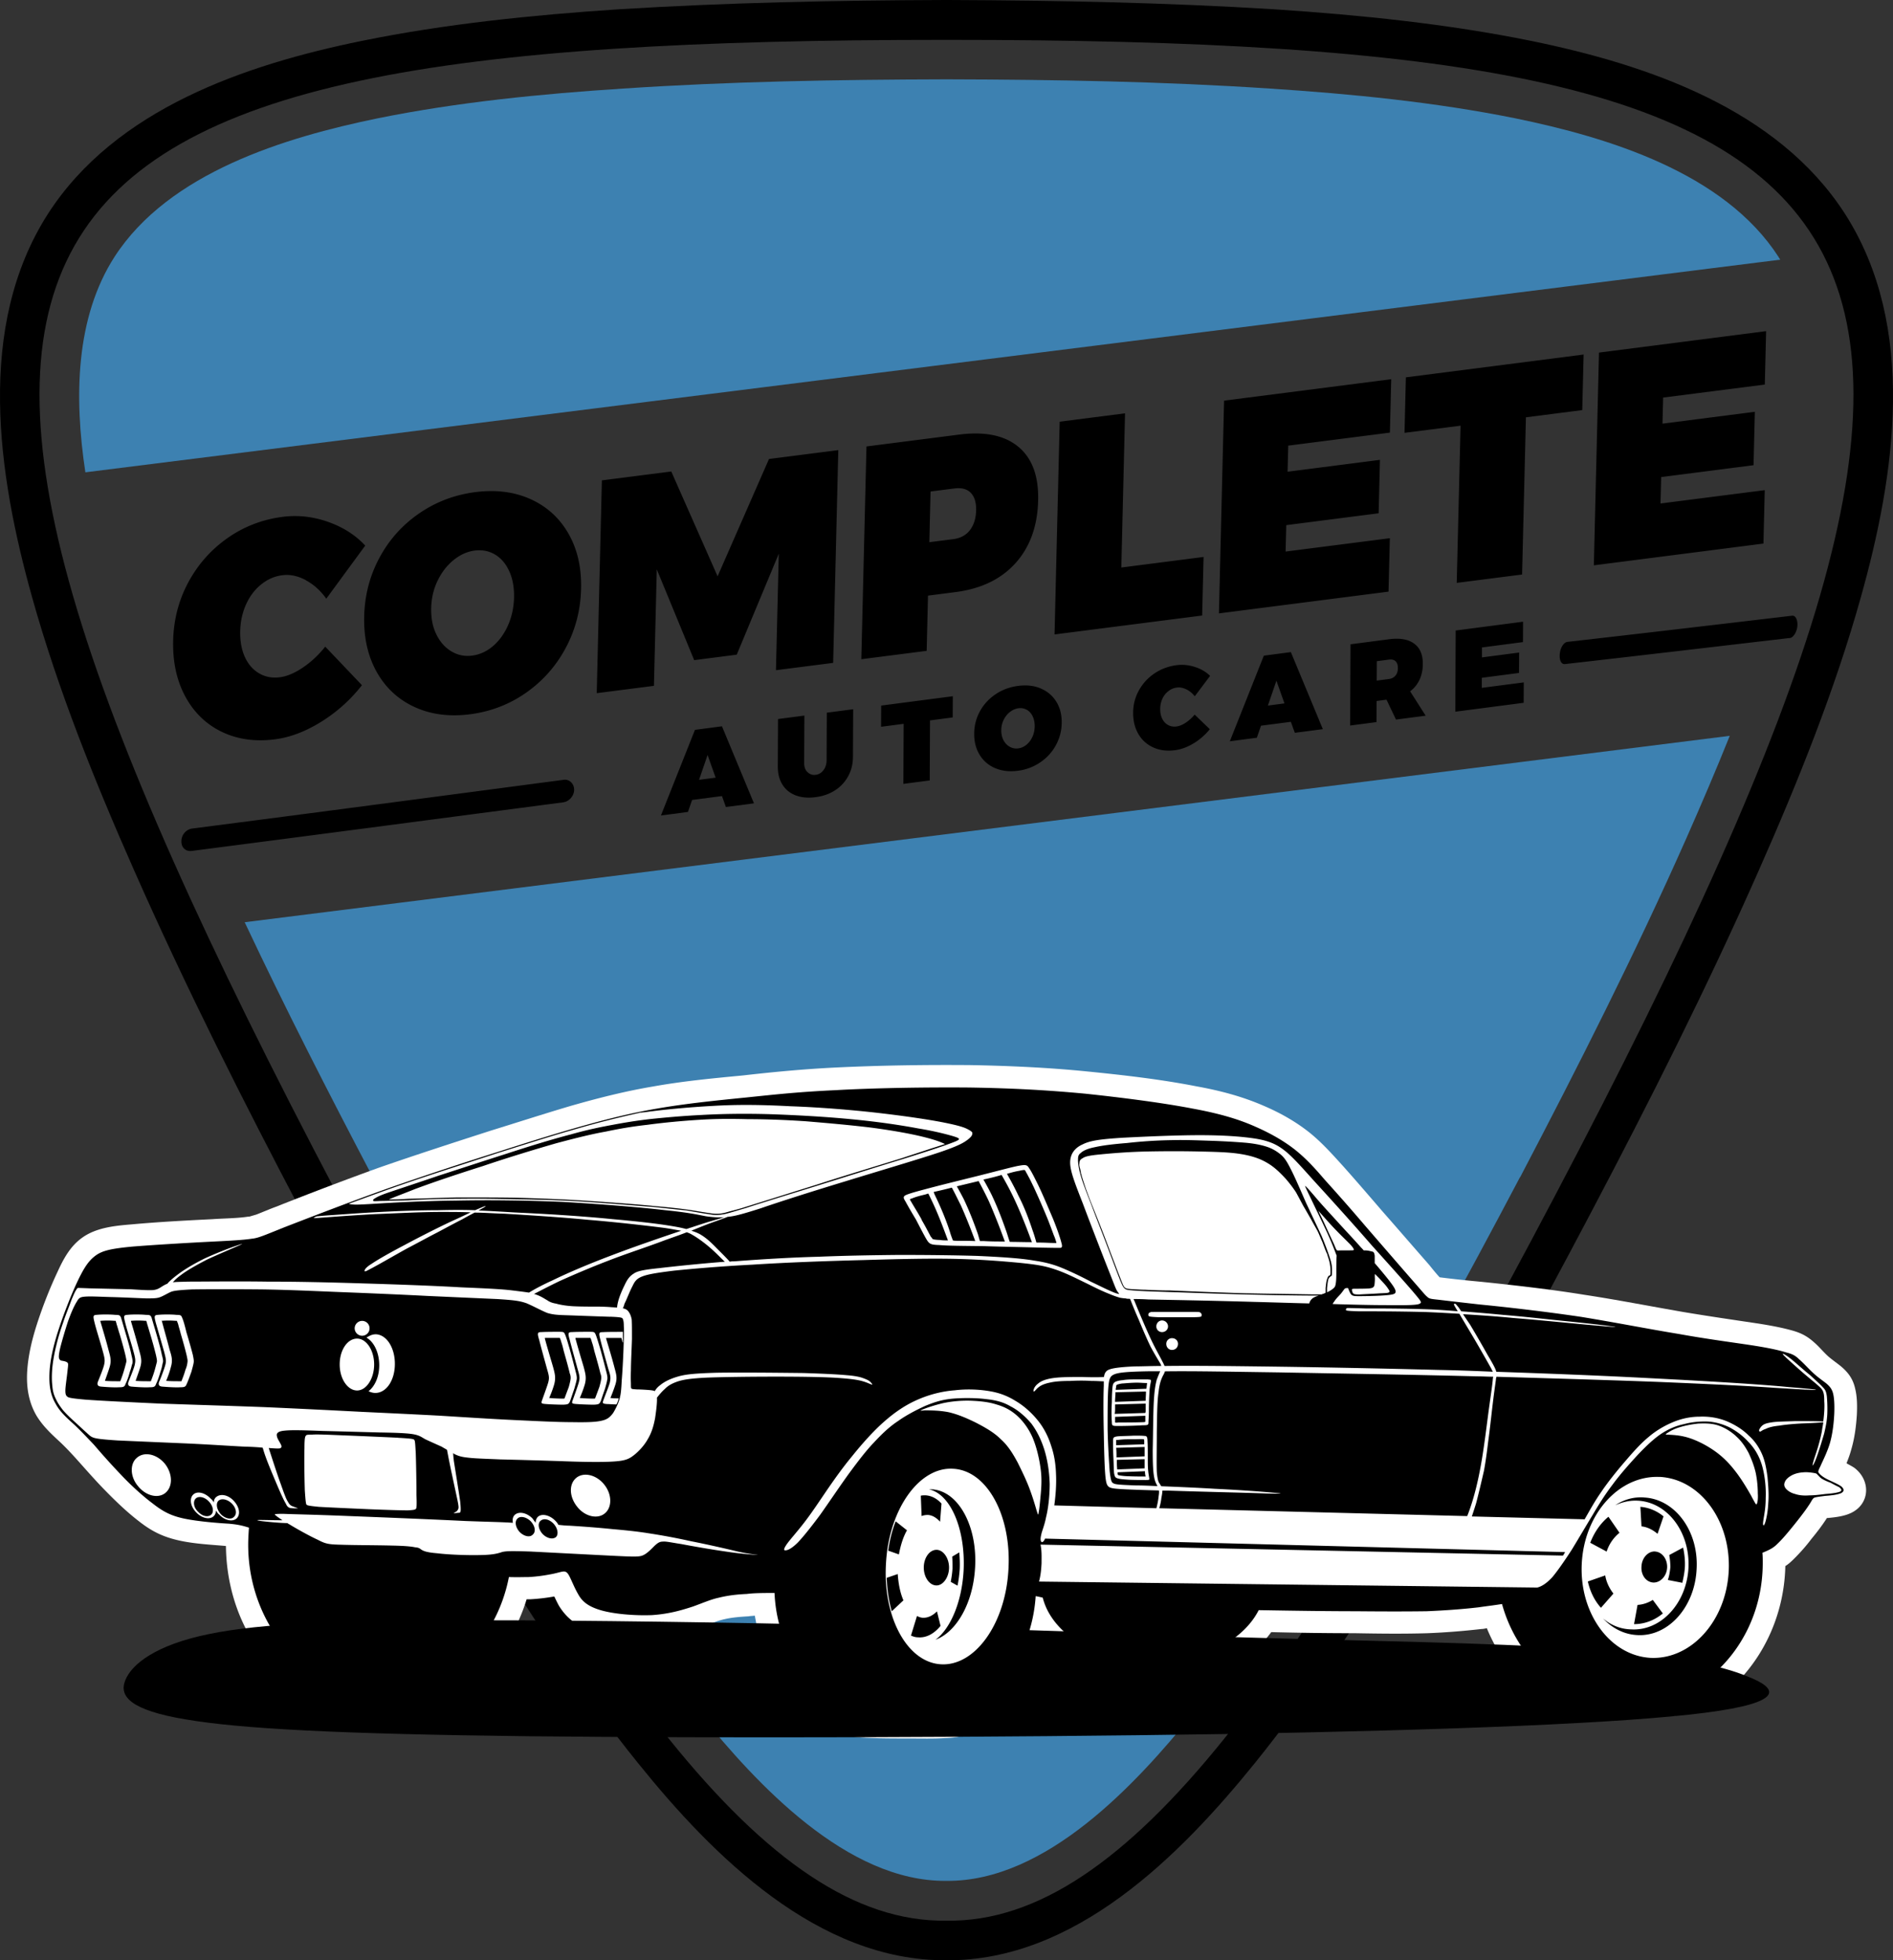 <svg xmlns="http://www.w3.org/2000/svg" id="Layer_3" viewBox="0 0 346.13 358.5"><rect x="0" y="0" width="346.13" height="358.5" fill="#333333" stroke="none"/><defs><style>.cls-2,.cls-3{fill-rule:evenodd}.cls-2{fill:#fff}</style></defs><path d="M173.07 358.5c-23.49.17-42.74-19.08-56.4-36.05-10.67-13.2-20.17-27.82-28.94-42.34-11.44-18.93-22.05-38.5-32.39-58.07-10.86-20.61-21.41-41.57-30.83-62.9-7.15-16.17-13.91-32.97-18.67-50.02C-.38 86.83-4.48 59.78 8.78 39.09 21.14 19.92 44.81 11.84 66.15 7.48c15.27-3.12 31.21-4.73 46.82-5.77C132.88.47 152.84.07 172.8 0h.53c19.97.08 39.92.47 59.83 1.71 15.61 1.04 31.47 2.65 46.82 5.77 21.27 4.36 45.01 12.43 57.36 31.61 13.27 20.69 9.18 47.74 2.94 70.03-4.76 17.05-11.52 33.84-18.67 50.02-9.43 21.33-19.98 42.29-30.85 62.9-10.33 19.57-20.93 39.14-32.38 58.07-8.84 14.52-18.28 29.13-28.94 42.34-13.72 16.97-32.91 36.22-56.38 36.05Zm111.27-139.85C379.95 37.14 354.11 7.29 173.33 7.29h-.53C-8 7.29-33.82 37.14 61.79 218.65 107.9 306.27 139.96 351.73 173 351.26h.13c33.04.48 65.1-44.98 111.21-132.61" class="cls-3"/><path d="M277.96 215.28c10.66-20.36 21.08-40.97 30.39-61.98 2.73-6.19 5.4-12.41 7.93-18.73L44.74 168.66c7.41 15.73 15.35 31.26 23.42 46.62 10.21 19.37 20.67 38.62 31.99 57.35 8.45 13.92 17.57 28.04 27.77 40.73 10.39 12.88 26.92 30.77 45.06 30.62h.13c18.15.15 34.67-17.74 45.06-30.62 10.21-12.69 19.31-26.81 27.78-40.73 11.3-18.73 21.77-37.98 31.98-57.35Zm47.55-167.79c-.13-.2-.27-.4-.32-.52-9.96-15.43-31.21-21.85-48.06-25.32-14.7-2.97-29.99-4.48-44.89-5.45-19.63-1.31-39.34-1.64-58.91-1.69h-.53c-19.57.05-39.34.38-58.91 1.69-14.9.96-30.19 2.47-44.89 5.45-16.85 3.47-38.1 9.89-48.06 25.32-7.15 11.12-7.41 25.69-5.33 39.41z" style="fill:#3d81b1;fill-rule:evenodd"/><path d="m148.61 313.81-.12-.08-.2-.12c-5.52-4.61-9.1-11.12-10.27-18.13-.4.05-.78.05-1.17.12-1.44.08-3 .2-4.36.52-1.5.32-2.98 1.04-4.48 1.56-2.8.97-5.59 1.56-8.58 1.76-3.32.2-7.62-.12-10.8-1.04-2.8-.84-4.88-2.2-6.44-4.75-.31-.57-.59-1.16-.84-1.68-1.5.27-3 .44-4.48.52h-.58c-1.63 5.32-4.57 10.2-8.66 14l-.2.17-.05.07c-.59.52-1.18.92-1.76 1.29-1.04.72-2.14 1.32-3.26 1.84-1.76.79-3.38 1.11-5.27 1.29-2.54.15-5.15.08-7.68 0-2.66-.05-5.46-.12-8.14-.44-1.95-.25-3.57-.64-5.33-1.49-1.3-.59-2.46-1.31-3.58-2.15-1.03-.77-2.01-1.76-2.92-2.73-.71-.79-1.42-1.71-2.08-2.53-.06-.14-.12-.19-.19-.27l-.13-.2-.19-.25c-3.65-5.4-5.47-11.84-5.54-18.35-2.79-.25-5.66-.38-8.39-.97-3-.64-5.15-1.68-7.54-3.57-2.22-1.71-4.29-3.71-6.25-5.72-1.75-1.79-3.38-3.67-5.07-5.55-.98-1.09-2.02-2.21-3.13-3.25-1.61-1.49-3.11-2.88-4.28-4.81-1.36-2.36-1.81-4.95-1.7-7.68.13-3 .85-6.04 1.77-8.92 1.04-3.24 2.34-6.57 3.77-9.61 1.1-2.41 2.34-4.75 4.56-6.32 2.52-1.81 5.86-2.16 8.9-2.41 4.94-.45 9.96-.72 14.89-.96 2.03-.15 4.56-.15 6.56-.47h.2c.38-.12.85-.25 1.25-.37 1.23-.47 2.39-.99 3.63-1.44 6.25-2.48 12.55-4.88 18.87-7.16 6.76-2.35 13.59-4.56 20.41-6.76 4.82-1.49 9.64-3.05 14.5-4.49 5.02-1.44 10.08-2.73 15.23-3.59 5.4-.97 10.92-1.49 16.38-2.01 5.59-.64 11.12-1.16 16.79-1.44 8.19-.4 16.51-.52 24.77-.45 7.16.13 14.24.45 21.33 1.16 6.71.67 13.46 1.44 20.04 2.73 4.35.79 8.51 1.88 12.62 3.71 2.85 1.24 5.71 2.87 8.19 4.88 2.14 1.76 3.9 3.72 5.79 5.8 2.48 2.77 4.88 5.57 7.36 8.45 2.85 3.24 5.65 6.49 8.52 9.76.58.72 1.29 1.61 1.95 2.32 2.59.33 5.2.6 7.79.84 6.18.64 12.5 1.36 18.68 2.36 5.98.91 11.95 2.08 17.94 3.12 4.57.77 9.18 1.44 13.8 2.13 2.08.33 4.29.72 6.37 1.31 1.56.45 2.68 1.04 3.92 2.16.9.77 1.68 1.76 2.6 2.58.78.67 1.56 1.19 2.34 1.83 1.3 1.11 2.14 2.28 2.52 3.96.4 1.56.4 3.27.33 4.83-.13 2.06-.4 4.21-.98 6.22-.26.99-.58 1.84-.91 2.67.46.28.98.52 1.44.84 3 2.28 2.86 6.52-.52 8.2-1.3.65-2.93.84-4.36.97h-.14c-.84 1.31-1.82 2.6-2.85 3.84-.98 1.31-2.09 2.55-3.26 3.71-.53.52-.98.92-1.5 1.24-.2 9.17-4.29 17.94-11.51 23.68l-.26.2-.13.12c-.08 0-.14.05-.2.05-.86.64-1.76 1.24-2.73 1.68-1.31.72-2.75 1.19-4.23 1.44-2.02.4-4.24.32-6.24.32-3.4-.05-6.9-.12-10.21-.32-2.16-.2-4.04-.37-5.92-1.24-1.24-.57-2.42-1.24-3.46-2-.91-.64-1.75-1.29-2.53-2.08-.08 0-.08-.07-.14-.13l-.18-.15-.2-.17c-2.86-2.88-5.08-6.24-6.64-10.04-.32.07-.66.15-.98.15-3.25.37-6.57.64-9.89.77-4.36.13-8.78.08-13.13 0-5.14 0-10.28-.07-15.42-.2-2.72 3.77-6.89 6.44-11.25 7.96h-.07c-.32.12-.64.17-.97.29-.72.2-1.5.4-2.22.55-1.1.12-2.14.2-3.17.25-1.45.07-2.81.07-4.24 0-1.7 0-3.38-.05-5.07-.2-1.31-.12-2.55-.32-3.84-.64-.85-.19-1.7-.52-2.54-.84-.46-.12-.92-.33-1.36-.6h-.14l-.13-.05a25.2 25.2 0 0 1-5.92-4.04c-2.03 5.41-5.54 10.14-10.28 13.6l-.26.17-.26.15c-.2.05-.39.25-.58.37-.92.6-1.83 1.11-2.8 1.51-1.44.64-2.8.84-4.36.89-2.27.15-4.62.08-6.83.08-2.6 0-5.27 0-7.88-.13-1.75-.08-3.25-.27-4.87-.99-.98-.45-1.96-1.02-2.87-1.69-.64-.37-1.29-.84-1.88-1.29 0-.07-.06-.07-.06-.07Z" class="cls-2"/><path d="M270.55 238.57c4.68.45 11.97 1.29 18.53 2.26 6.5 1.06 12.36 2.23 17.82 3.12 5.46.99 10.54 1.63 13.85 2.15 3.26.52 4.82.92 5.86 1.24 1.04.27 1.62.52 2.34 1.24.77.64 1.68 1.68 2.6 2.53.91.84 1.82 1.44 2.46 1.96.59.52.98.99 1.18 1.84.2.84.26 2.08.2 3.64-.08 1.61-.27 3.49-.78 5.33-.52 1.76-1.37 3.37-1.76 4.29-.46.91-.46 1.04-.2 1.31.2.25.66.64 1.44 1.04s1.89.84 2.54 1.29c.58.47.63.91.05 1.24-.64.32-1.94.45-2.92.52-.98.13-1.63.2-2.01.33-.38.19-.46.59-1.04 1.43-.6.92-1.64 2.33-2.74 3.64-1.04 1.29-2.08 2.53-2.92 3.32-.64.65-1.18 1.04-2.8 1.69.06.59.06 1.24.06 1.88 0 8.65-3.9 16.33-9.95 21.08-.13.05-.32.2-.44.25-.6.47-1.3.91-2.16 1.36-.92.47-1.88.86-3.12 1.04-1.23.28-2.6.28-5.52.28-2.86-.07-7.28-.13-9.96-.33-2.66-.19-3.57-.44-4.55-.91-.92-.4-1.88-.97-2.74-1.56-.84-.64-1.62-1.29-2.08-1.76-.18-.12-.32-.25-.45-.37-3.12-3.12-5.47-7.11-6.7-11.59-1.7.27-2.92.4-4.24.6-2.72.32-5.98.57-9.55.72-3.64.05-7.62.05-13 0-4.82 0-10.74-.08-17.7-.2-1.81 3.57-5.51 6.49-10.33 8.12h-.08c-.12.05-.32.13-.71.25-.39.15-1.04.34-1.82.39-.72.15-1.56.2-2.67.28-1.05.05-2.35.05-3.97 0-1.56 0-3.44-.08-4.82-.2-1.37-.12-2.27-.27-3.12-.52-.78-.2-1.56-.47-2.08-.64-.51-.2-.84-.4-1.09-.52-.08 0-.15-.08-.2-.08-4.43-2.15-7.62-5.47-8.6-9.37-.38-.08-.78-.19-1.29-.27-.53 8.2-4.57 15.29-10.55 19.59-.31.13-.64.4-.89.58-.79.44-1.5.83-2.23 1.18-.71.33-1.41.49-2.98.57-1.56.12-3.84.12-6.58.07-2.66 0-5.78 0-7.68-.15-1.88-.05-2.59-.24-3.37-.64-.78-.32-1.63-.84-2.35-1.29-.66-.47-1.24-.92-1.56-1.16-.12-.08-.2-.15-.26-.2-5.4-4.48-8.97-11.4-9.3-19.13-2.99 0-4.03.05-5.07.18-1.7.07-3.46.27-5.06.67-1.56.33-2.94.97-4.82 1.64-1.96.64-4.36 1.36-7.49 1.56-3.17.12-7.01-.2-9.41-.92-2.41-.72-3.39-1.71-4.04-2.88-.72-1.24-1.24-2.6-1.62-3.32-.4-.77-.72-.92-1.24-.84s-1.22.33-2.34.52c-1.04.2-2.39.4-3.9.48-.92 0-1.88.05-3.58 0-1.17 6.04-4.16 11.29-8.25 15.09-.08.05-.2.12-.26.2-.32.32-.59.49-1.24.96-.59.4-1.63.97-2.68 1.44-1.03.52-2.01.84-3.9.97-1.81.13-4.48.07-7.21 0-2.8-.07-5.73-.2-7.74-.45-2.02-.27-3.12-.65-4.17-1.12-.97-.45-1.94-.97-2.79-1.68-.84-.65-1.62-1.44-2.34-2.2-.72-.8-1.36-1.64-1.82-2.23-.12-.25-.26-.45-.38-.57-3.06-4.56-4.89-10.24-4.89-16.33 0-1.04.07-2.08.14-3.12-1.5-.47-2.28-.59-3.64-.72-2.08-.12-5.6-.4-8.13-.92-2.54-.52-4.03-1.36-5.86-2.8-1.82-1.36-3.97-3.32-5.86-5.33-1.87-1.96-3.57-3.89-4.87-5.41-1.36-1.43-2.27-2.4-3.44-3.52-1.17-1.09-2.67-2.32-3.51-3.89-.92-1.51-1.25-3.27-1.17-5.47.06-2.13.58-4.76 1.56-7.81.97-3.04 2.4-6.69 3.57-9.17 1.18-2.47 2.02-3.76 3.26-4.68 1.22-.92 2.79-1.31 6.9-1.69 4.02-.32 10.59-.71 14.69-.91s5.78-.33 7.02-.52c1.17-.13 1.88-.45 5.92-2.08 4.04-1.56 11.45-4.44 18.73-7.04 7.36-2.58 14.57-4.93 20.3-6.74 5.71-1.83 9.89-3.14 14.37-4.43 4.55-1.29 9.49-2.61 14.83-3.52 5.27-.92 10.99-1.49 16.07-2 5.07-.52 9.56-1.04 16.59-1.36 7.01-.4 16.57-.55 24.51-.48 7.93.13 14.18.48 21.01 1.12 6.82.72 14.25 1.68 19.64 2.72 5.39.99 8.78 2.08 11.71 3.4 2.92 1.29 5.4 2.77 7.35 4.36 1.89 1.56 3.32 3.12 5.2 5.32 1.96 2.16 4.42 4.93 7.35 8.37 3 3.47 6.5 7.51 8.53 9.84 2.01 2.28 2.39 2.8 2.79 3.12.33.32.52.4 1.7.52 1.1.12 3.25.39 7.93.91Z" class="cls-2"/><path d="M288.44 301.52c.32 0 .64 0 .92.08.05.12.13.32.13.52.58 1.93 2.14 4.48 4.68 5.85 2.6 1.36 6.18 1.61 9.88.12 2.34-.91 4.68-2.53 6.18-4.09 3.97.77 6.95 1.61 9.3 2.6 5.52 2.13 7.15 4.73-7.8 6.64-14.96 1.93-46.57 3.17-87.99 3.89-41.37.64-92.49.77-127.09.4-34.61-.4-52.62-1.36-62.7-3.08-10.07-1.68-12.23-4.21-11.05-7.13 1.17-3 5.65-6.51 15.28-8.47 9.62-2 24.31-2.53 48.58-2.53 20.23 0 47.02.4 69.72.92.71 2.41 1.81 5.25 3.44 7.53 1.88 2.67 4.62 4.44 7.81 4.95 3.18.6 6.96-.15 9.82-2.15 2.92-2.01 4.94-5.27 6.24-7.92.25-.6.52-1.12.71-1.64 16.92.52 29.93 1.11 45.21 1.51 19.37.57 42.52.89 58.72 2Z" class="cls-3"/><path d="M270.55 238.57c4.68.45 11.97 1.29 18.53 2.26 6.5 1.06 12.36 2.23 17.82 3.12 5.46.99 10.54 1.63 13.85 2.15 3.26.52 4.82.92 5.86 1.24 1.04.27 1.62.52 2.34 1.24.77.64 1.68 1.68 2.6 2.53.91.84 1.82 1.44 2.46 1.96.59.52.98.99 1.18 1.84.2.84.26 2.08.2 3.64-.08 1.61-.27 3.49-.78 5.33-.52 1.76-1.37 3.37-1.76 4.29-.46.91-.46 1.04-.2 1.31.2.25.66.64 1.44 1.04s1.89.84 2.54 1.29c.58.47.63.91.05 1.24-.64.32-1.94.45-2.92.52-.98.13-1.63.2-2.01.33-.38.19-.46.59-1.04 1.43-.6.92-1.64 2.28-2.74 3.64-1.04 1.29-2.08 2.53-2.92 3.32-.64.65-1.18 1.04-2.8 1.69.06.59.06 1.24.06 1.88 0 8.65-3.9 16.33-9.95 21.08-.13.05-.32.2-.44.25-.6.47-1.3.91-2.16 1.36-.92.47-1.88.86-3.12 1.04-1.23.28-2.6.28-5.52.28-2.86-.07-7.28-.13-9.96-.33-2.66-.19-3.57-.44-4.55-.91-.92-.4-1.88-.97-2.74-1.56-.84-.64-1.62-1.29-2.08-1.76-.18-.12-.32-.25-.45-.37-3.12-3.12-5.47-7.11-6.7-11.59-1.7.27-2.92.4-4.24.6-2.72.32-5.98.57-9.55.72-3.64.05-7.62.05-13 0-4.82 0-10.74-.08-17.7-.2-1.81 3.57-5.51 6.49-10.33 8.12h-.08c-.12.05-.32.13-.71.25-.39.15-1.04.34-1.82.39-.72.15-1.56.2-2.67.28-1.05.05-2.35.05-3.97 0-1.56 0-3.44-.08-4.82-.2-1.37-.12-2.27-.27-3.12-.52-.78-.2-1.56-.47-2.08-.64-.51-.28-.84-.4-1.09-.52-.08 0-.15-.08-.2-.08-4.43-2.15-7.62-5.47-8.6-9.37-.38-.08-.78-.19-1.29-.27-.53 8.2-4.57 15.29-10.55 19.59-.31.13-.64.4-.89.58-.79.44-1.5.83-2.23 1.18-.71.33-1.41.49-2.98.57-1.56.12-3.84.07-6.58.07s-5.78 0-7.68-.15c-1.88-.05-2.59-.24-3.37-.64-.78-.32-1.63-.84-2.35-1.29-.66-.47-1.24-.92-1.56-1.16-.12-.08-.2-.15-.26-.2-5.4-4.48-8.97-11.4-9.3-19.13-2.99 0-4.03.05-5.07.18-1.7.07-3.46.27-5.06.67-1.56.33-2.94.97-4.82 1.64-1.96.64-4.36 1.36-7.49 1.56-3.17.12-7.01-.2-9.41-.92-2.41-.72-3.39-1.71-4.04-2.88-.72-1.24-1.24-2.6-1.62-3.32-.4-.77-.72-.92-1.24-.84s-1.22.33-2.34.52c-1.04.2-2.39.4-3.9.48-.92 0-1.88.05-3.58 0-1.17 6.04-4.16 11.29-8.25 15.09-.08.05-.2.12-.26.2-.32.32-.59.49-1.24.96-.59.4-1.63.97-2.68 1.44-1.03.52-2.01.84-3.9.97-1.81.13-4.48.07-7.21 0-2.8-.07-5.73-.2-7.74-.45-2.02-.27-3.12-.65-4.17-1.12-.97-.45-1.94-.97-2.79-1.68-.84-.65-1.62-1.44-2.34-2.2-.72-.8-1.36-1.64-1.82-2.23-.12-.25-.26-.45-.38-.57-3.06-4.56-4.89-10.24-4.89-16.33 0-1.04.07-2.08.14-3.12-1.5-.47-2.28-.59-3.64-.72-2.08-.12-5.6-.4-8.13-.92-2.54-.52-4.03-1.36-5.86-2.8-1.82-1.36-3.97-3.32-5.86-5.33-1.87-1.96-3.57-3.89-4.87-5.41-1.36-1.43-2.27-2.4-3.44-3.52-1.17-1.09-2.67-2.32-3.51-3.89-.92-1.51-1.25-3.27-1.17-5.47.06-2.13.58-4.76 1.56-7.81.97-3.04 2.4-6.69 3.57-9.17 1.18-2.47 2.02-3.76 3.26-4.68 1.22-.92 2.79-1.31 6.9-1.69 4.02-.32 10.59-.71 14.69-.91s5.78-.33 7.02-.52c1.17-.13 1.88-.45 5.92-2.08 4.04-1.56 11.45-4.44 18.73-7.04 7.36-2.58 14.57-4.93 20.3-6.74 5.71-1.83 9.89-3.14 14.37-4.43 4.55-1.29 9.49-2.61 14.83-3.52 5.27-.92 10.99-1.49 16.07-2 5.07-.52 9.56-1.04 16.59-1.36 7.01-.4 16.57-.55 24.51-.48 7.93.13 14.18.48 21.01 1.12 6.82.72 14.25 1.68 19.64 2.72 5.39.99 8.78 2.08 11.71 3.4 2.92 1.29 5.4 2.77 7.35 4.36 1.89 1.56 3.32 3.12 5.2 5.32 1.96 2.16 4.42 4.93 7.35 8.37 3 3.47 6.5 7.51 8.53 9.84 2.01 2.28 2.39 2.8 2.79 3.12.33.32.52.4 1.7.52 1.1.12 3.25.39 7.93.91Zm-60.1 13.97c0 .27-.18.72-.26 1.76-.06.96-.12 2.47-.12 3.64s-.08 1.84-.08 2.2c0 .45-.05.52-1.09.52-1.1.08-3.2.13-4.36.13s-1.24 0-1.24-.77c-.08-.79-.08-2.35 0-3.59 0-1.22.06-2.18.12-2.77.08-.6.2-.72.46-.92.26-.13.71-.28 1.44-.33.72-.14 1.75-.14 2.6-.14h1.95c.46.07.58 0 .58.27m-.7.4c-.58 0-1.24-.07-1.82-.07-.85 0-1.7.07-2.55.14-.31 0-.91.13-1.17.25-.13.07-.13.33-.13.44-.07.2-.07.35-.07.48l5.6-.2c.07-.32.07-.64.13-.97v-.07Zm-5.79 1.68c0 .59-.08 1.17-.08 1.76l5.6-.2c0-.57.06-1.11.06-1.69l-5.59.13Zm-.07 2.23v.69c0 .33 0 .72-.08 1.04l5.6-.17c.07-.15.07-.35.07-.47v-1.24l-5.6.15Zm0 2.26v1.04c.2.08.52 0 .66 0 1.43 0 2.92 0 4.29-.05.13 0 .38 0 .58-.07v-1.11l-5.52.2Zm5.92 4.28c.06.79.06 2.15.06 3.19 0 1.11 0 1.83.08 2.47.05.6.18 1.12.18 1.3.06.27.06.32-.64.32s-2.08 0-3.13-.05c-1.03-.07-1.67-.12-2.07-.27-.4-.13-.47-.33-.59-.97-.06-.64-.06-1.69-.12-2.85-.06-1.11-.06-2.28-.06-2.95s.06-.77.78-.89c.71-.07 2.01-.07 2.98-.13.98 0 1.64 0 1.95.05.4 0 .53.07.59.77Zm-.64-.17c-.58-.07-1.24 0-1.82 0h-1.18c-.59 0-1.24.05-1.82.13h-.26v.96l5.13-.17v-.68c0-.07-.05-.12-.05-.24m-5.08 1.56c.06.57.06 1.16.06 1.76l5.14-.2v-1.71zm.12 2.2c0 .57 0 1.17.08 1.76l5-.2v-1.68zm.14 2.28v.05c0 .07 0 .35.06.4l.06.07c.52.12 1.36.2 1.88.2 1.05.05 2.09.05 3.13.05-.07-.25-.13-.57-.13-.92v-.05l-5.01.2Zm-131.57-6.32c-2.46-.12-7.02-.32-10.14-.44-3.06-.13-4.68-.2-5.59-.13-.92 0-1.04.05-1.12.2-.13.13-.26.37-.26 2.26-.06 1.96 0 5.67.06 7.67.13 2.01.2 2.36.27 2.61.13.19.25.27 2.33.47 2.09.12 6.13.3 9.3.44 3.26.13 5.66.2 6.96.2 1.31-.07 1.36-.15 1.5-.34.06-.12.14-.45.06-2.4 0-2.01-.06-5.77-.13-7.73-.12-2-.12-2.28-.32-2.47-.2-.12-.53-.2-2.93-.33Zm-47.67 3.6c1.36-1.11 3.63-.59 5.08 1.21 1.41 1.84 1.41 4.16.05 5.28-1.36 1.11-3.64.52-5.06-1.31-1.44-1.74-1.44-4.16-.06-5.18Zm80.32 3.69c1.36-1.04 3.64-.52 5.08 1.31 1.42 1.8 1.42 4.16.06 5.25-1.38 1.12-3.71.52-5.08-1.29-1.44-1.83-1.49-4.16-.06-5.27m-6.64 7.95c.59-.6 1.63-.34 2.4.45.79.84.98 1.96.47 2.47-.58.49-1.64.25-2.41-.52-.78-.84-.98-1.9-.46-2.4m-4.16-.47c.52-.52 1.63-.28 2.42.52.78.84.97 1.89.38 2.41-.52.59-1.62.34-2.4-.45-.78-.84-.98-1.96-.4-2.47Zm-59.31-4.36c.72-.72 2.14-.39 3.2.72.25.2.45.45.58.72 0-.39.12-.72.38-.96.78-.72 2.21-.48 3.25.64 1.05 1.11 1.3 2.53.52 3.24-.71.64-2.14.39-3.17-.72-.27-.2-.4-.45-.6-.72 0 .39-.13.72-.38.99-.72.72-2.14.45-3.2-.64-1.1-1.12-1.3-2.56-.58-3.28Zm4.62 1.12c.58-.52 1.68-.27 2.46.52.78.77.98 1.88.4 2.4-.53.6-1.62.33-2.4-.44-.78-.87-.98-1.96-.46-2.48m-4.16-.4c.51-.52 1.62-.32 2.4.52.78.8.98 1.89.45 2.41-.58.52-1.62.33-2.4-.52-.84-.77-.97-1.89-.45-2.41m83.95 8.59c-.53.52-1.23 1.29-1.96 1.68-.72.4-1.42.4-5.45.2-4.04-.2-11.44-.59-15.36-.79-3.96-.13-4.41-.05-5.08.07-.64.2-1.42.52-3.76.57-2.28.08-6.05-.05-8.19-.32-2.16-.17-2.61-.49-2.93-.69-.26-.2-.45-.35-1.09-.4-.66-.14-1.76-.27-4.37-.32-2.66-.07-6.76-.07-9.11-.15-2.4-.05-2.92-.17-4.35-.92-1.36-.62-3.59-1.85-5.02-2.72-.18-.12-.38-.19-.52-.32-1.18 0-3.25-.2-4.42-.33-1.16-.13-1.37-.24-.58-.24s2.46.05 3.71.05h.39c-.58-.4-.98-.65-1.17-.84-.38-.25-.46-.33 1.36-.33 1.76.08 5.34.13 11.9.4 6.5.25 16 .64 21.4.91 4.88.18 6.5.18 8.65.33-.12-.6 0-1.12.33-1.44.78-.72 2.21-.4 3.25.64.19.28.38.52.58.8 0-.4.13-.8.38-1.07.72-.69 2.16-.37 3.2.67.25.25.46.52.58.77.66.07 1.37.15 1.95.15 3.21.2 5.66.4 8.01.64 2.27.2 4.35.4 6.63.77 2.28.35 4.74.79 7.67 1.44 3 .59 6.38 1.36 8.52 1.88 2.16.47 3.06.52 3.52.59q.46.05-.46 0c-.84-.07-2.67-.19-5.26-.59-2.6-.37-5.98-.96-8.08-1.36-2.07-.32-2.85-.52-3.43-.45-.52 0-.86.2-1.44.72m-53.52-41.09c.72 0 1.36.57 1.36 1.36s-.64 1.36-1.36 1.36-1.36-.6-1.36-1.36.64-1.36 1.36-1.36m2.41 2.45c2.03 0 3.58 2.41 3.58 5.41s-1.55 5.32-3.58 5.32c-.4 0-.84-.12-1.23-.32 1.16-.91 1.95-2.65 1.95-4.73 0-2.35-.98-4.31-2.34-5.07.52-.32 1.04-.6 1.63-.6Zm-3.33.79c1.7 0 3.12 2.13 3.12 4.73s-1.43 4.76-3.12 4.76-3.18-2.08-3.18-4.76 1.44-4.73 3.18-4.73m-44.35-4.35c-.83-.08-2.4-.08-3.18 0-.78.04-.78.19-.46 1.48.33 1.32 1.12 3.79 1.5 5.21.4 1.44.4 1.76.2 2.6-.26.92-.84 2.28-1.12 3q-.25.77.6.84c.78.07 2.41.19 3.31.12.86 0 .99-.12 1.18-.64.27-.52.59-1.48.78-2.2.27-.72.32-1.17.46-1.51.06-.38.06-.57-.18-1.56-.2-1.04-.73-2.85-1.12-4.16-.4-1.36-.64-2.21-.78-2.65-.2-.48-.33-.52-1.17-.52Zm11.2 0c-.78-.08-2.34-.08-3.14 0-.84.04-.84.19-.51 1.48.38 1.32 1.1 3.79 1.5 5.21.38 1.44.44 1.76.2 2.6-.27.92-.79 2.28-1.11 3q-.26.77.58.84c.84.07 2.48.19 3.32.12.84 0 .97-.12 1.17-.64.26-.52.58-1.48.85-2.2.19-.72.32-1.17.38-1.51.08-.38.08-.57-.12-1.56-.26-1.04-.78-2.85-1.18-4.16-.32-1.36-.58-2.21-.78-2.65-.18-.48-.32-.52-1.16-.52Zm-2.62 1.11.08.05c.46 1.76.98 3.52 1.42 5.27.4 1.22.58 1.96.2 3.2-.2.82-.52 1.68-.84 2.45.84.07 1.76.07 2.6.07h.19c.27-.67.53-1.36.73-2.08.19-.44.33-.92.38-1.44.06-.32-.06-.72-.13-1.11-.32-1.36-.71-2.73-1.1-4.04-.13-.58-.32-1.1-.46-1.69-.06-.25-.2-.52-.25-.69h-.2c-.86-.07-1.76-.07-2.62 0Zm-2.98-1.11c-.84-.08-2.41-.08-3.18 0-.78.04-.78.19-.46 1.48.33 1.32 1.12 3.79 1.5 5.21.4 1.44.4 1.76.2 2.6-.26.92-.85 2.28-1.12 3q-.25.77.58.84c.78.07 2.41.19 3.32.12.84 0 .98-.12 1.17-.64.27-.52.59-1.48.79-2.2.26-.72.32-1.17.39-1.51.13-.38.13-.57-.13-1.56-.2-1.04-.72-2.85-1.1-4.16-.4-1.36-.66-2.21-.78-2.65-.2-.48-.33-.52-1.17-.52Zm-2.6 1.11v.05c.52 1.76 1.04 3.52 1.49 5.27.33 1.22.59 1.96.2 3.2-.25.82-.58 1.68-.83 2.45.83.07 1.75.07 2.52.07h.26c.26-.67.52-1.36.72-2.08.12-.44.25-.92.38-1.44.06-.32-.06-.72-.13-1.11-.32-1.36-.71-2.73-1.1-4.04-.18-.58-.32-1.1-.51-1.69-.07-.25-.13-.52-.2-.69h-.2c-.84-.07-1.75-.07-2.6 0Zm-5.6 0v.05c.52 1.76 1.05 3.52 1.5 5.27.33 1.22.58 1.96.18 3.2-.25.82-.58 1.68-.83 2.45.83.07 1.75.07 2.52.07h.28c.26-.67.51-1.36.71-2.08q.195-.66.39-1.44c.06-.32-.06-.72-.13-1.11-.32-1.36-.71-2.73-1.1-4.04-.2-.58-.32-1.1-.52-1.69-.06-.25-.14-.52-.2-.69h-.2c-.83-.07-1.75-.07-2.6 0Zm83.9 2c-.86 0-2.41 0-3.2.05-.78 0-.84.15-.45 1.44.32 1.31 1.03 3.84 1.42 5.27.4 1.36.46 1.69.2 2.61-.26.84-.79 2.27-1.04 2.99-.26.69-.26.77.52.84.84.07 2.46.13 3.32.13.9-.05.98-.13 1.22-.64.2-.59.53-1.56.78-2.28.2-.72.33-1.16.4-1.51.06-.32.13-.57-.14-1.56-.26-1.02-.71-2.8-1.1-4.17-.38-1.29-.64-2.2-.84-2.65-.2-.47-.26-.52-1.1-.52Zm10.47 13.28c.2-.35.32-.74.4-1.06v-.05c-.46 0-.98 0-1.5-.07.32-.77.64-1.61.92-2.48.38-1.24.13-1.93-.2-3.17-.46-1.76-.98-3.47-1.5-5.2v-.13h2.79c.07.25.14.5.2.77l.08.08v-1.96h-.46c-.86 0-2.41 0-3.2.05-.78 0-.78.15-.45 1.44.32 1.31 1.04 3.84 1.43 5.27.46 1.36.46 1.69.26 2.61-.26.84-.84 2.27-1.1 2.99-.26.69-.26.77.59.84.38 0 1.1.07 1.75.07Zm-4.87-13.28c-.86 0-2.41 0-3.2.05-.78 0-.84.15-.46 1.44.32 1.31 1.04 3.84 1.42 5.27.4 1.36.46 1.69.2 2.61-.25.84-.78 2.27-1.03 2.99-.27.69-.27.77.51.84.86.07 2.46.13 3.32.13.92-.05.98-.13 1.24-.64.2-.59.52-1.56.78-2.28.2-.72.33-1.16.38-1.51.08-.32.13-.57-.13-1.56-.26-1.02-.71-2.8-1.1-4.17-.39-1.29-.66-2.2-.85-2.65-.2-.47-.26-.52-1.09-.52Zm-2.61 1.12v.13c.46 1.73.98 3.44 1.5 5.2.32 1.24.53 1.93.2 3.17-.26.87-.58 1.71-.92 2.48.84.07 1.75.12 2.6.12.06 0 .12 0 .2-.05.26-.67.51-1.36.78-2.08.13-.48.26-.92.32-1.39.08-.37 0-.77-.13-1.09-.33-1.36-.72-2.73-1.11-4.09-.14-.6-.25-1.11-.45-1.64-.07-.27-.14-.52-.27-.77h-2.73Zm-5.6 0v.13c.46 1.73.99 3.44 1.5 5.2.33 1.24.53 1.93.2 3.17-.25.87-.58 1.71-.91 2.48.84.07 1.75.12 2.6.12.06 0 .12 0 .2-.05.25-.67.51-1.36.78-2.08.13-.48.25-.92.32-1.39.06-.37 0-.77-.14-1.09-.32-1.36-.72-2.73-1.1-4.09-.14-.6-.26-1.11-.45-1.64-.07-.27-.15-.52-.27-.77h-2.74Zm11.98-3.87c-1.7-.05-4.94-.17-7.1-.25-2.14-.07-3.18-.07-4.42-.44-1.16-.47-2.54-1.24-3.76-1.76-1.3-.48-2.48-.6-5.4-.79-2.94-.13-7.47-.33-12.75-.57-5.2-.27-11.12-.52-16.07-.71-5-.2-9.1-.4-13.91-.48-4.76-.05-10.22-.05-13.14 0-2.92.15-3.46.28-3.97.52-.59.28-1.24.67-1.76.87s-.92.25-2.54.25c-1.62-.05-4.48-.2-6.69-.25-2.23-.07-3.65-.15-4.57-.07-.83.07-1.09.2-1.49.92-.46.72-1.04 2-1.62 3.64-.53 1.61-1.12 3.64-1.42 4.85-.27 1.19-.27 1.63-.21 1.83.08.28.21.4.46.47.32.05.78.12 1.04.32.2.13.2.37.08 1.29-.08.92-.33 2.55-.4 3.44-.07.99.06 1.31.32 1.51.2.2.66.33 3.4.57 2.79.2 7.79.45 13.65.72 5.85.2 12.49.4 18.92.64 6.43.28 12.69.6 17.95.87 5.26.25 9.5.45 14.04.69 4.56.28 9.43.6 13.66.8 4.29.2 7.94.39 10.59.39 2.75.05 4.42 0 5.54-.27 1.1-.25 1.56-.72 2.08-1.42.44-.74.9-1.64 1.16-2.55s.32-1.88.4-3.4c.13-1.56.25-3.76.32-5.65.06-1.88.13-3.37.06-4.28 0-.97-.14-1.24-.26-1.44-.2-.12-.46-.2-2.21-.27Zm5.33-37.3c-3.83.84-7.67 1.8-11.51 2.92-4.81 1.36-9.62 2.92-14.37 4.41-6.77 2.23-13.59 4.36-20.3 6.76-2.34.84-4.68 1.71-7.02 2.55.06 0 .13 0 .2.05.78.14 1.3.14 4.42-.05 3.12-.2 8.78-.52 14.9-.59 6.17-.13 12.67-.05 19.63.24 6.96.4 14.26.99 18.67 1.51 4.42.44 6.05.84 7.48 1.11 1.17.18 2.28.25 3.38.18-.52.15-1.1.35-1.56.47-.91.28-1.24.33-4.56 1.44-.25.05-.52.2-.84.25-.9-.25-1.96-.44-3.24-.64-2.74-.44-6.58-.84-10.15-1.16-3.53-.35-6.84-.59-9.9-.79s-5.85-.33-8.25-.45c-2.34-.14-4.37-.27-6.44-.34.26-.12.46-.25.58-.33.84-.44 1.04-.64.2-.32-.32.15-.78.32-1.38.59-1.94-.07-4.02-.07-6.82 0-3.06 0-6.96.13-10.67.33-3.7.19-7.22.47-9.04.59-1.88.13-2.14.19-2.34.19-.26.05-.46.18-.58.25s-.2.07.19.07 1.25-.07 3.01-.2c1.75-.13 4.41-.32 8.05-.52 3.58-.13 8.06-.39 11.97-.39 1.9 0 3.64 0 5.4.07-.91.45-2.01.97-3.32 1.56-2.66 1.24-5.98 2.93-8.65 4.36-2.74 1.44-4.88 2.65-6.05 3.44-1.17.72-1.3 1.09-1.36 1.24-.06.18 0 .25.32.13.26-.13.78-.4 2.08-1.11 1.3-.72 3.31-1.88 5.33-3 1.96-1.02 3.84-2.06 5.54-2.93 1.68-.89 3.12-1.68 4.55-2.4.78-.45 1.63-.89 2.28-1.24 1.68 0 3.44.15 5.46.2 4.36.27 9.76.59 15.22 1.11 5.4.45 10.93 1.09 14.05 1.49 1.36.2 2.33.4 3.06.52-3.52 1.18-8.6 2.92-12.68 4.48-4.88 1.84-8.4 3.4-10.79 4.56-2.29 1.04-3.65 1.83-4.37 2.27-.78-.12-1.76-.24-2.98-.39-2.03-.25-4.62-.37-9.37-.57-4.74-.28-11.65-.53-17.95-.72-6.32-.2-12.03-.33-17.69-.33-5.72-.08-11.39 0-14.32 0-1.56.05-2.34.05-2.8.13.33-.4.78-.84 1.51-1.36 1.03-.79 2.72-1.76 4.73-2.8 2.09-.97 4.62-2.03 5.74-2.53 1.1-.47.78-.4-.53.05-1.29.44-3.63 1.36-5.52 2.22-1.82.89-3.25 1.74-4.41 2.53-1.18.84-2.09 1.61-2.48 2.08l-.06.07c-.33.12-.78.37-1.18.64-.4.24-.72.44-1.43.52-.71.05-1.81 0-4.09-.15-2.28-.05-5.72-.13-7.55-.17-1.75-.07-1.87-.07-2.01-.07s-.19 0-.38.32c-.2.28-.46.84-.92 1.96-.39 1.12-1.04 2.65-1.5 4.09-.51 1.44-.91 2.75-1.23 4.11-.33 1.29-.59 2.73-.73 4.04-.12 1.29-.12 2.45 0 3.42.07.99.33 1.76.67 2.42.31.69.78 1.36 1.29 2.01.52.6 1.17 1.24 1.96 1.96.77.69 1.68 1.56 2.27 2.08.58.52.78.77 1.31.96.58.2 1.56.33 4.41.52 2.87.13 7.54.33 11.98.52 4.41.19 8.45.47 10.99.6 1.75.05 2.8.12 3.58.2 0 .05 0 .12.06.17.44 1.71 1.76 4.71 2.6 6.72.84 1.96 1.24 2.8 1.56 3.32.26.6.52.77.9.84.4.05.92.05 1.18.05q.26-.05.08-.05c-.21-.07-.6-.2-.92-.33-.33-.12-.58-.32-.85-.84-.32-.47-.65-1.38-1.29-3.19-.66-1.8-1.56-4.6-2.09-6.24l-.12-.39c.85.07 1.68.12 2.02.07.38-.12.38-.4.13-.84-.19-.4-.58-.92-.65-1.36-.13-.48.06-.92 1.36-1.04 1.3-.15 3.71-.07 6.96.05 3.25.08 7.35.2 10.41.28 3.05.05 5.01.12 6.18.32 1.16.2 1.49.52 2.21.92.78.37 2.02.92 3 1.36.32.2.64.37.97.57.21 1.11.59 3.08.99 4.88.38 1.83.78 3.59.97 4.56.2 1.04.2 1.29 0 1.56-.14.28-.46.4-.66.52q-.18.07.08.07c.2 0 .58-.07.84-.07.26-.04.38-.12.2-2.01-.26-1.83-.84-5.4-1.17-7.48-.06-.6-.12-1.04-.12-1.44.06.08.12.13.26.2.64.32 1.23.52 2.4.64 1.16.15 2.92.2 5.98.33 3 .07 7.35.19 11.2.32 3.83.15 7.27.2 9.35.07 2.08-.12 2.86-.39 3.78-1.11.91-.69 1.96-1.81 2.6-2.97.72-1.19 1.1-2.48 1.36-3.92.2-1.36.38-2.8.33-3.69.38-.47.9-1.12 1.42-1.56.64-.67 1.36-1.04 2.33-1.38.98-.33 2.29-.57 5.4-.72 3.19-.12 8.14-.18 12.5-.18s7.93.05 10.53.18c2.6.15 4.16.33 5.21.6 1.03.27 1.56.59 1.81.64.26.15.2-.05-.06-.32-.18-.25-.58-.52-1.3-.77-.64-.27-1.62-.47-3.12-.59-1.43-.13-3.37-.25-7.94-.4-4.55-.05-11.7-.13-15.99-.05-4.3.13-5.72.33-7.04.72-1.29.38-2.39.9-3.17 1.56-.46.33-.78.72-.98 1.09-.2-.12-.38-.12-.66-.17-.71-.08-1.96-.15-2.6-.15-.72-.05-.92-.05-1.04-.2-.06-.13-.06-.4-.06-.77 0-.47-.06-.99 0-2.47 0-1.49.14-4.04.19-5.8 0-1.73 0-2.85-.05-3.57-.14-.72-.33-1.04-.53-1.36-.2-.27-.38-.47-.84-.6-.06-.05-.18-.05-.26-.05.08-.15.2-.39.32-.87.4-.76.92-2.2 1.44-3.17.46-.99.84-1.44 1.88-1.83.97-.37 2.54-.64 5.79-1.04 3.2-.32 8.14-.77 14.31-1.09 6.18-.4 13.66-.67 20.36-.84 6.7-.2 12.55-.33 17.3-.2s8.32.45 10.99.69c2.72.28 4.48.48 6.56 1.19 2.03.65 4.24 1.81 6.06 2.68 1.75.89 3.05 1.49 4.02 1.86.92.39 1.44.54 1.88.67.39.07.78.12 1.04.12.2.08.46.08.78.08.08.13.14.24.2.44.32.8.78 1.96 1.44 3.44.64 1.56 1.43 3.4 2.14 4.88.78 1.44 1.42 2.48 1.76 3.05.13.19.13.34.2.47-1.96 0-3.58.08-4.88.08-4.56.2-4.96.64-5.28 1.02-.13.2-.26.4-.32.91h-.06c-.78.07-2.22.07-3.96 0-1.7 0-3.85 0-5.26.2-1.44.2-2.29.59-2.74.99-.52.38-.78.84-.85 1.17-.06.25 0 .39.14.25.2-.12.44-.52.92-.84.45-.33 1.1-.58 2.08-.77.9-.2 2.14-.27 3.52-.27 1.36-.08 2.79-.08 3.9 0 1.03 0 1.81.07 2.27.07v.84c-.08 1.8-.08 5.12 0 8.45.06 3.24.13 6.56.32 8.32.2 1.68.46 1.88 1.95 2.03 1.31.12 3.52.2 7.81.32.06.32 0 .69-.08 1.29-.06.59-.2 1.24-.38 1.96l-18.67-.52c.26-1.88.4-3.84.32-5.64-.06-1.91-.32-3.59-.9-5.28-.52-1.68-1.36-3.32-2.48-4.68-1.17-1.44-2.6-2.68-4.04-3.52-1.36-.84-2.79-1.44-4.67-1.76-1.82-.32-4.16-.45-6.44-.17-2.28.17-4.62.77-6.7 1.68-2.14.92-4.1 2.21-6.11 3.97-2.08 1.81-4.22 4.24-5.98 6.44-1.76 2.13-3.19 4.16-4.62 6.24-1.36 2-2.74 4.09-4.1 5.85-1.3 1.69-2.6 3.12-3.19 3.96-.64.92-.58 1.19-.19 1.12.4 0 1.18-.4 2.22-1.44 1.03-1.09 2.4-2.8 4.09-5.08 1.62-2.28 3.52-5.13 5.22-7.48 1.68-2.28 3.11-4.16 4.53-5.65 1.45-1.56 2.8-2.88 4.43-3.96 1.56-1.12 3.44-2.08 5.01-2.8 1.63-.67 3-1.12 4.88-1.31 1.88-.17 4.35-.17 6.24.07 1.88.2 3.2.57 4.48 1.32 1.36.69 2.66 1.81 3.78 3.12 1.03 1.36 1.82 2.97 2.4 4.81.58 1.88.91 4.01.98 6.24 0 2.21-.26 4.49-.66 6.09-.32 1.64-.78 2.56-.9 3.28-.2.77-.08 1.24.13 1.29.2 0 .4-.2.58-.64l95.09 2.47-.26.45-.13.19-95.53-2.01c.25 1.12.19 2.33.19 3.44-.06 1.09-.14 2.08-.46 3.32l90.98 1.09h.07c.07 0 .26-.05.46-.13.52-.2 1.3-.64 2.34-1.76.98-1.17 2.28-3.05 3.58-5.06 1.24-2.03 2.53-4.24 3.76-6.26 1.18-2.01 2.28-3.77 3.71-5.65 1.44-1.96 3.2-3.91 4.68-5.52 1.5-1.56 2.73-2.73 4.04-3.64 1.36-.92 2.8-1.56 4.36-1.88 1.49-.4 3.12-.52 4.48-.45 1.38.13 2.48.45 3.72 1.02 1.16.6 2.46 1.51 3.51 2.68 1.11 1.12 2.02 2.6 2.54 4.44.52 1.88.72 4.09.64 5.84 0 1.76-.26 3-.38 3.77-.13.8-.13 1.04-.07 1.16.07.15.2.07.4-.57.19-.67.46-1.96.52-3.44.13-1.51 0-3.2-.14-4.76-.2-1.49-.44-2.87-.97-4.11-.52-1.21-1.3-2.46-2.48-3.49-1.1-1.12-2.6-2.03-4.16-2.67-1.56-.6-3.18-.84-4.81-.77-1.56 0-3.2.32-4.76.96s-3.18 1.56-4.61 2.8c-1.5 1.24-2.86 2.8-4.37 4.56-1.49 1.73-3.11 3.76-4.29 5.52-1.17 1.68-1.9 3.05-2.99 4.93l-20.62-.52c.26-.77.53-1.61.78-2.41.58-2.21 1.04-4.24 1.44-5.97.32-1.76.51-3.2.78-5.41.32-2.27.64-5.4.91-7.55.26-2.13.46-3.32.52-3.96.06-.13.06-.2.06-.25 11.2.33 21.8.64 30.24.97 9.31.39 15.95.72 20.44 1.04 4.42.27 6.63.4 7.48.4.77 0 .18-.13-4.7-.52-4.81-.48-13.85-1.04-25.55-1.64-8.52-.45-18.35-.84-27.91-1.16-.06-.07-.06-.2-.12-.33-.2-.52-.66-1.36-1.56-2.87-.86-1.56-2.14-3.76-3.12-5.4-.52-.77-.98-1.44-1.3-1.93 2.86.17 5.91.37 9.17.69 5.92.47 12.68 1.19 15.93 1.44 3.33.32 3.2.19 1.9.07-1.31-.2-3.78-.47-7.28-.84-3.46-.33-7.94-.87-12.43-1.24-2.54-.25-5.08-.45-7.61-.65-.2-.27-.33-.47-.46-.67-.46-.57-.52-.64-.66-.72-.06 0-.2 0-.2.07-.05.08-.05.13.67 1.31-1.7-.14-3.39-.27-5.08-.34-4.56-.17-9.18-.17-11.78-.17-2.54-.08-3.05-.08-3.32-.08-.26.08-.26.2-.26.33s0 .2 2.34.27c2.34 0 7.1 0 12.11.13 2.01.07 4.09.2 6.29.32.86 1.49 2.54 4.24 3.64 6.17 1.17 2.03 1.82 3.19 2.22 3.91.06.2.2.37.26.52-3.38-.15-6.7-.27-9.95-.33-12.49-.32-23.16-.52-32.85-.64-6.51-.08-12.55-.15-17.23-.08-.08-.2-.2-.47-.4-.84-.38-.79-1.16-2.08-2.14-4.16-.97-2.08-2.2-5.01-2.86-6.64-.06-.2-.2-.4-.26-.6.65 0 1.5 0 2.74.08 3.7.07 10.71.19 19.37.44 3.18.08 6.63.2 10.02.28.06-.33.26-.65.58-.92.26-.2.72-.4 1.18-.52h-.92c-2.4 0-7.3-.07-12.29-.2-5.02-.12-10.21-.33-13.92-.44-3.7-.13-5.98-.2-7.15-.33-1.18-.08-1.37-.2-1.9-1.44-.52-1.24-1.36-3.52-2.34-6.12-.97-2.6-2.14-5.52-2.99-7.81-.9-2.33-1.63-4.16-2.02-5.52-.4-1.36-.52-2.35-.52-2.92 0-.67.06-.99.52-1.31.38-.37 1.16-.77 2.53-1.04 1.44-.33 3.46-.57 5.93-.77 2.47-.28 5.32-.48 8.05-.52 2.67-.07 5.27.05 7.48.12 2.28.08 4.24.2 5.86.33 1.63.13 2.99.39 4.03.72 1.04.32 1.83.8 2.54 1.36.66.52 1.18 1.19 1.95 2.75.78 1.49 1.83 3.96 2.8 6.17 1.04 2.21 2.02 4.29 2.87 6.12.78 1.88 1.36 3.49 1.68 4.61.26 1.04.2 1.56.2 1.88s0 .6-.06.72c-.13.12-.4.2-.58.59-.14.37-.2 1.09-.27 1.69v.76c.4-.17.72-.37.98-.57.4-.27.52-.52.58-.84.08-.39.14-.91.14-1.96 0-.96 0-2.53.06-3.32-.52-1.36-.78-2.08-1.62-3.96-.92-2-2.54-5.33-3.38-7.09-.85-1.76-.85-1.83-.66-1.64.27.25.78.8 1.82 2.03.98 1.17 2.6 2.92 3.96 4.41 1.36 1.51 2.54 2.73 4.17 4.56.2.25.45.45.65.72.26 0 .58 0 .84.05.4.08.66.15.86.2.2.15.25.27.32.72v1.36c.9 1.04 1.76 2.08 2.4 2.88 1.17 1.49 1.38 1.93 1.42 2.28 0 .37-.13.57-1.49.69-1.36.14-3.84.19-5.2.19s-1.44-.05-1.96-1.36l-.06-.12c-.26 0-.45 0-.6.12-.18.2-.38.52-.71.92-.38.44-.9.92-1.16 1.36-.14.2-.27.33-.32.52 3.89.13 7.4.2 9.81.2 5.39.08 5.92-.12 6.18-.32s.26-.28-1.1-1.89c-1.38-1.63-4.17-4.75-7.68-8.64-3.46-3.99-7.74-8.72-10.6-11.84-2.86-3.2-4.22-4.69-5.59-5.72-1.37-1.04-2.74-1.64-5.08-2.03-2.34-.37-5.66-.64-10.21-.64s-10.28.27-14.18.47c-3.84.25-5.86.49-7.27 1.21-1.45.64-2.29 1.76-2.29 3.32s.84 3.71 2.34 7.55c1.44 3.84 3.58 9.36 4.76 12.34 1.17 2.95 1.29 3.39 1.62 3.79.06.12.2.24.25.37-.31-.05-.71-.17-1.17-.37-1.16-.48-2.54-1.19-4.02-1.89-1.49-.79-3.06-1.56-4.61-2.23-1.57-.69-3.13-1.24-5.67-1.61-2.54-.45-6.11-.67-10.48-.87-4.33-.13-9.49-.18-14.42-.18-4.95.05-9.64.13-14.58.33-4.94.13-10.14.44-15.41.84-.33 0-.58 0-.85.07l-.06-.07c-.45-.52-1.42-1.49-2.34-2.41-.9-.92-1.81-1.83-3.05-2.55-.46-.25-.98-.45-1.57-.64 1.25-.52 2.28-.92 3.13-1.25 1.88-.69 2.72-.96 3.38-1.24l.13-.05h.06c1.24-.13 2.47-.44 5.99-1.56 3.44-1.19 9.23-3.04 15.53-4.95 6.31-1.94 13.2-3.97 17.04-5.25 3.9-1.31 4.68-1.91 5.27-2.35.58-.45.84-.77.84-1.12.08-.25-.26-.49-.9-.82-.66-.34-1.7-.67-4.29-1.19-2.61-.52-6.84-1.16-11.84-1.74-5.08-.59-11.06-1.06-16.2-1.24-5.13-.27-9.49-.34-14.11-.07-4.62.25-9.5.72-12.62 1.17-.25 0-.58.07-.84.07Zm57.37 4.28c-1.12-.32-3.26-.91-6.45-1.43-3.18-.6-7.47-1.24-12.29-1.69-4.88-.47-10.42-.77-15.09-.92-4.68-.12-8.58-.05-12.16.15-3.64.18-6.96.49-9.62.77-2.67.32-4.56.64-6.7 1.04s-4.42.84-7.67 1.76c-3.25.84-7.48 2.13-11.72 3.52-4.29 1.36-8.65 2.8-12.41 4.01-3.84 1.31-7.02 2.35-8.92 3-1.94.64-2.47.99-2.79 1.19-.32.18-.32.37-.2.44.06.05.32.05 1.3 0 .97 0 2.6-.07 5.06-.12 2.41-.15 5.74-.28 9.12-.28 3.38-.05 6.89 0 10.21.08 3.26.05 6.37.12 9.16.25 2.86.12 5.39.32 8.2.52 2.72.2 5.71.47 8.13.64 2.47.27 4.35.47 6.04.64 1.62.28 3.06.54 4.04.67 1.04.2 1.68.2 2.4.08.78-.08 1.56-.35 4.42-1.19 2.8-.92 7.68-2.41 13.07-4.09 5.4-1.68 11.32-3.56 15.68-4.88 4.36-1.36 7.09-2.27 8.52-2.8 1.43-.52 1.56-.64 1.68-.76.06-.15.06-.28-1.03-.6ZM71.09 219.37c1.16 0 2.34-.05 3.57-.13 3-.05 6.06-.2 9.12-.25 3.38 0 6.83 0 10.21.05 3.06.07 6.11.2 9.16.33 2.74.15 5.46.32 8.2.52 2.72.2 5.46.4 8.19.67 1.96.18 4.04.37 5.98.64 1.38.18 2.74.45 4.1.64.78.13 1.5.2 2.34.07.46-.07.92-.2 1.36-.34.98-.25 2.03-.52 3-.84 4.35-1.36 8.72-2.73 13.07-4.09 5.2-1.69 10.46-3.25 15.67-4.88 1.76-.59 3.58-1.17 5.34-1.76.79-.24 1.62-.52 2.4-.77-.83-.4-1.94-.79-3.38-1.16-2.53-.67-6.11-1.31-10.01-1.83-3.9-.48-8.08-.84-11.97-1.17-3.9-.27-7.55-.39-10.66-.39-3.2-.08-5.92-.08-8.97.12-3.13.19-6.58.52-9.44.91-2.87.32-5.14.72-7.61 1.24-2.48.44-5.21 1.11-9.04 2.13-3.85 1.11-8.78 2.6-13.47 4.19-4.68 1.48-9.11 2.97-12.42 4.21-1.96.79-3.52 1.36-4.74 1.88Zm143.2 25.36c.66 0 1.1.45 1.1 1.04 0 .64-.45 1.11-1.1 1.11-.58 0-1.04-.47-1.04-1.11 0-.59.46-1.04 1.04-1.04m-1.82-3.24c.64 0 1.1.52 1.1 1.09s-.46 1.04-1.1 1.04c-.58 0-1.04-.45-1.04-1.04s.46-1.09 1.04-1.09m-2.14-1.49c.06-.07.2-.07 1.63-.07h5.66c1.48 0 1.63 0 1.76.07.13.05.26.2.32.33s0 .32-.06.44c-.14.05-.26.13-1.82.13h-5.98c-1.56-.07-1.7-.13-1.83-.25a.55.55 0 0 1 0-.4c0-.12.2-.2.33-.25Zm-24.07-26.8c-1.36.27-3.9.96-7.28 1.81-3.38.84-7.61 1.88-10.07 2.55-2.42.64-3.12.9-3.46 1.1-.32.27-.26.47.14 1.11.38.72 1.1 1.96 1.88 3.25.71 1.36 1.48 2.87 1.94 3.64.52.87.79.99 2.35 1.04 1.56.15 4.48.15 8.13.2 3.57.12 7.86.19 10.33.27 2.48.05 3.12.05 3.52.05s.58-.12.33-.96c-.2-.8-.73-2.41-1.56-4.44-.86-2.01-1.9-4.49-2.68-6.09-.84-1.71-1.31-2.61-1.68-3.12-.32-.52-.52-.67-1.89-.4Zm-19.89 6.12v.05c.58 1.04 1.3 2.15 1.88 3.19.13.2.26.45.32.64.58.97 1.1 2 1.64 3 .12.07.25.33.31.39.21.13 1.05.18 1.31.18.52.08.97.08 1.5.08-.72-1.93-1.7-4.61-2.81-6.96-.25-.52-.52-1.09-.78-1.61-.2.05-.38.12-.58.18-.84.2-1.68.4-2.46.74-.08 0-.2.05-.32.13Zm7.87 7.53c.26.07.58.07.84.07 1.1 0 2.16 0 3.24.05-.71-1.93-1.68-4.41-2.65-6.57-.59-1.16-1.11-2.27-1.63-3.2-1.1.28-2.21.55-3.31.79.06.27.19.52.32.8 1.16 2.4 2.02 4.6 2.6 6.36.18.65.38 1.17.58 1.69Zm4.94.12h.72c1.3.08 2.54.08 3.83.08-.71-1.96-1.82-4.88-2.92-7.36-.64-1.36-1.29-2.6-1.87-3.69-1.32.32-2.68.64-3.99.96.46.8.86 1.56 1.24 2.28 1.17 2.47 1.96 4.6 2.61 6.44.14.45.25.91.38 1.29m5.46.15c1.3 0 2.67.05 4.04.05-.72-1.96-1.83-4.88-3-7.41-.85-1.88-1.76-3.52-2.54-4.88-1.1.33-2.21.6-3.32.84.52.92 1.05 1.88 1.5 2.8 1.17 2.47 1.96 4.63 2.6 6.44.28.77.46 1.49.72 2.15Zm4.87.13h.72c.86 0 1.7.07 2.54.07h.4c-.14-.54-.32-1.04-.52-1.5-.32-.89-.66-1.76-.98-2.61-.84-2.08-1.76-4.16-2.66-6.12-.32-.64-.64-1.36-.97-1.93-.2-.4-.4-.72-.6-1.12-.08 0-.08-.07-.08-.07-.25 0-.71.07-.9.14-.78.12-1.56.33-2.34.57.71 1.24 1.44 2.6 2.08 3.96 1.24 2.4 2.02 4.63 2.61 6.39.31.84.5 1.56.69 2.21Zm-91.89 9.41c.2 0 .32.07.53.15.89.32 1.41.72 1.87.96.46.33.92.52 1.64.64.71.2 1.75.4 3.12.48 1.36.07 3.06.07 4.28.07s2.08.05 2.92.12c.26 0 .58.05.86.05 0-.24.06-.64.18-1.09.2-.84.72-2.08 1.18-3 .46-.99.9-1.63 1.62-2.08.64-.47 1.62-.72 4.74-1.04 2.8-.33 7.28-.8 11.97-1.17-.58-.52-1.49-1.51-2.59-2.47-1.11-.97-2.34-1.88-3.39-2.47-.32-.2-.64-.33-.98-.45-1.3.52-2.66.97-4.09 1.49-3.25 1.24-6.9 2.4-10.28 3.72-3.37 1.29-6.56 2.67-8.97 3.76-2.16 1.04-3.64 1.84-4.62 2.33Zm114.33 39.17 56.32 1.44c.2-.47.4-1.04.58-1.56.73-2.15 1.38-4.68 1.96-7.95.58-3.24 1.04-7.2 1.43-10.08.39-2.85.66-4.54.72-5.52 0-.13.06-.25.06-.38-1.04 0-2.02-.07-2.98-.07-12.49-.32-25.57-.52-36.16-.72-8.85-.12-16-.27-20.88-.19-.06.19-.13.39-.32.72-.26.52-.66 1.31-.84 3.07-.27 1.74-.27 4.49-.32 7.26 0 2.87-.07 5.72 0 7.35.14 1.56.32 1.91.58 2.21.06.15.13.27.25.4 3.01.12 6.64.27 9.83.47 5.07.24 9.24.57 11.25.77q2.08.19-2.01.08c-4.17-.15-12.36-.33-17.84-.52h-1.04c0 .32-.06.69-.2 1.44-.05.5-.19 1.17-.38 1.81Zm.2-25.05h-1.76c-4.68.07-5.98.27-6.7.59-.71.32-.91.77-1.04 2.4-.13 1.69-.13 4.56-.13 7.56.06 2.97.26 6.04.38 7.72.2 1.69.32 2.04.66 2.21.32.2.78.28 4.1.4 1.04 0 2.4.05 3.98.13-.21-.4-.47-.84-.6-1.61-.2-.99-.27-2.43-.27-5.03.07-2.65.07-6.49.2-8.84.13-2.33.33-3.17.53-3.97.25-.64.45-1.16.64-1.56Zm121.09 9.19c-.97-.07-3.18-.07-4.94-.07-1.74.07-3.11.07-4.09.19-.92.13-1.44.25-1.82.5-.39.27-.58.59-.72.86-.06.25 0 .37.2.37.13-.05.45-.33.98-.49.51-.27 1.29-.48 2.47-.6 1.1-.19 2.6-.32 4.1-.4 1.43-.05 2.92-.12 3.76-.2h.2c-.06.52-.2 1.12-.26 1.64-.38 2-.98 3.76-1.36 4.88-.33 1.04-.38 1.44-.33 1.36.07 0 .39-.52.78-1.64.4-1.09.92-2.8 1.32-4.16.32-1.36.51-2.32.58-3.49.06-1.19 0-2.55-.08-3.39-.12-.84-.26-1.16-.78-1.68-.46-.52-1.29-1.24-2.27-2.15-1.05-.84-2.22-1.89-3.06-2.61-.78-.64-1.24-.96-1.5-1.11-.26-.18-.4-.18-.45-.18 0 .05 0 .12.77.84.79.72 2.34 2.13 3.58 3.17s2.08 1.71 2.6 2.23c.52.57.64 1.1.64 2.46.08.91 0 2.27-.18 3.66h-.14Zm-90.84-23.56c-.21.13-.4.2-.59.25 0 0-.06 0-.13.07h-1.5c-4.1-.07-8.19-.12-12.29-.2-4.62-.13-9.3-.32-13.92-.52-1.5 0-3-.05-4.56-.13-.83 0-1.68-.07-2.59-.12-1.18-.08-1.25-.19-1.7-1.31-.33-.84-.66-1.68-.98-2.52-.46-1.24-.92-2.41-1.36-3.59-.98-2.65-2.02-5.25-3.06-7.85-.4-.96-.78-2.03-1.17-3.07-.26-.77-.52-1.56-.78-2.41 0-.13-.06-.32-.14-.45 0-.27-.06-.53-.13-.77-.13-.47-.2-.72-.13-1.07 0-.32.07-.64.58-.89.45-.35 1.36-.53 3.38-.72 2.02-.2 5.08-.45 8.34-.52 3.25-.07 6.76-.07 9.69 0 2.94.07 5.33.12 7.42.45 2.01.32 3.63.84 5 1.68 1.36.79 2.47 1.96 3.32 2.87.83.97 1.36 1.69 1.88 2.48.46.84.9 1.68 1.36 2.53.46.77.9 1.56 1.36 2.35.38.72.78 1.41 1.18 2.13.32.64.58 1.36.9 2.03.27.72.52 1.41.72 1.88.06.13.06.2.14.25.12.52.32.99.44 1.51.14.65.2 1.09.2 1.81 0 .08 0 .52-.06.6 0 .07-.14.13-.2.13-.18.12-.26.32-.32.52-.2.44-.26 1.24-.32 1.76v.83Zm4.48-7.73h-1.56c-.52 0-.66.05-.78 0-.12 0-.2-.07-.58-1.04-.46-.99-1.3-2.8-1.83-3.96-.58-1.25-.9-1.84-1.03-2.16q-.2-.27.38.39c.59.64 1.7 1.93 2.74 3 .97 1.01 1.81 1.81 2.39 2.4.6.58.86.97.92 1.17.06.19-.14.19-.58.19h-.06Zm4.49 4.81c.06.39 0 1.11-.06 1.56-.13.4-.32.52-.99.59-.71.05-1.87.05-2.53.05-.58 0-.64.08-.58.2 0 .2.06.45.18.6.14.17.27.25 1.18.25.92-.07 2.54-.12 3.58-.2 1.04-.05 1.42-.05 1.7-.13.26-.12.33-.24-.07-.77-.32-.54-1.1-1.31-1.56-1.83-.52-.52-.71-.72-.78-.77-.06-.07-.06.05-.06.45Zm-82.15 24.45c.92 0 2.55 0 4.23.33 1.69.39 3.38 1.11 5.08 1.96 1.62.84 3.25 1.76 4.48 3 1.3 1.16 2.21 2.65 3.05 4.21.78 1.56 1.57 3.19 2.16 4.75s1.04 3.08 1.29 3.96c.27.84.33 1.12.4.48.14-.6.27-2.11.4-3.52.13-1.51.2-3-.08-4.81-.25-1.76-.78-3.99-1.55-5.67-.84-1.77-1.9-3.05-3-3.97-1.1-.91-2.22-1.44-3.51-1.81-1.3-.42-2.75-.59-4.43-.67s-3.63.07-5.33.44c-1.68.4-3.19.92-3.78 1.19-.58.24-.32.19.58.12Zm5.14 10.68c6.18.37 10.66 8.7 10.02 18.58-.58 9.89-6.18 17.57-12.36 17.17-6.18-.37-10.67-8.7-10.01-18.61.58-9.88 6.17-17.61 12.35-17.14m-3.9 3.76c4.82.32 8.34 6.84 7.82 14.49-.4 6.44-3.46 11.64-7.22 13.01 2.72-2.01 4.81-6.88 5.13-12.61.39-7.61-2.41-14.12-6.37-14.89zm-1.24 1.09c1.11.07 2.09.59 2.93 1.51l-.26 3.32c-.66-.72-1.38-1.18-2.22-1.24-.38 0-.77.05-1.16.2l-.14-3.72c.26-.07.58-.07.84-.07Zm2.02 9.97c1.24 0 2.29 1.51 2.29 3.24s-1.05 3.27-2.29 3.27c-1.3 0-2.33-1.51-2.33-3.27s1.03-3.24 2.33-3.24m-8.19 11.24c-.52-1.89-.85-3.97-.92-6.12l2.02-.69c.12 1.81.46 3.49 1.04 4.81zm-.64-11.09c.26-1.91.71-3.72 1.36-5.36l2.07 1.64c-.71 1.24-1.16 2.73-1.48 4.41zm12.99.31c.08.97.13 2.01.08 3.1-.08 1.06-.2 2.03-.4 2.99l-1.24-.69c.14-.79.28-1.58.32-2.47 0-.72 0-1.44-.05-2.15l1.29-.77Zm-3.43 13.46c-1.18 1.44-2.62 2.21-4.11 2.08-.46 0-.84-.12-1.29-.32l1.1-3.59c.32.2.64.28.97.33.98.07 1.88-.37 2.68-1.16l.66 2.67Zm159.73-27.97c-.46-.07-1.24-.2-2.02-.12-.78.05-1.56.25-2.14.59-.6.33-1.04.77-1.18 1.17-.2.44-.14.83.2 1.24.32.37.9.77 1.68.96.72.25 1.62.33 2.6.25.92 0 2.02-.13 2.92-.25.98-.07 1.89-.19 2.34-.32.53-.12.58-.27.58-.4s-.05-.24-.38-.52c-.4-.19-1.04-.52-1.63-.84-.66-.24-1.16-.47-1.56-.72-.38-.24-.58-.57-.78-.71-.14-.2-.2-.25-.64-.33Zm-11.39 4.36c-.66-1.17-1.83-3.2-3.06-4.75-1.24-1.61-2.54-2.85-4.1-3.89-1.55-1.04-3.32-1.88-4.81-2.28-1.5-.4-2.67-.4-3.26-.45-.64 0-.58-.07-.26-.27a7.8 7.8 0 0 1 2.14-1.04c1.04-.33 2.34-.6 3.58-.72 1.24-.05 2.42-.05 3.58.32 1.23.4 2.46 1.17 3.37 2.04.98.89 1.63 1.88 2.23 2.99.51 1.09.98 2.26 1.29 3.57.28 1.29.4 2.72.4 3.84.07 1.04-.06 1.76-.2 1.96-.13.2-.26-.15-.91-1.31Zm-16.84-3.65c7.47.4 13.07 8.12 12.62 17.22-.46 9.12-6.84 16.2-14.26 15.88-7.41-.39-13.07-8.13-12.61-17.24.46-9.09 6.82-16.18 14.24-15.85Zm-.86 13.65c1.3.07 2.28 1.39 2.22 2.92-.06 1.56-1.24 2.8-2.53 2.75-1.31-.07-2.28-1.36-2.16-2.93.06-1.56 1.18-2.8 2.47-2.75Zm-2.66-8.17c1.56.12 3.05.77 4.22 1.74l-1.09 3.19c-.87-.72-1.83-1.24-2.94-1.36l-.2-3.57Zm7.8 7.45c.26 1.19.39 2.43.32 3.64-.06.99-.26 1.88-.46 2.8l-2.65-.52c.26-.72.38-1.56.46-2.33 0-.79-.08-1.49-.2-2.23zm-3.7 12.04c-1.5 1.24-3.32 1.96-5.27 1.96l.64-3.52c.98-.05 1.96-.39 2.79-.91l1.83 2.47Zm-11.32-1.03c-1.18-1.32-1.96-2.92-2.4-4.81l3.18-1.11c.2 1.24.78 2.4 1.5 3.32zm-1.96-11.89c.73-1.91 1.9-3.59 3.33-4.76l2.02 2.93c-1.04.84-1.9 2.03-2.35 3.44zm9.83-8.28c5.65.27 10.02 6.12 9.62 13.08-.32 6.96-5.2 12.41-10.86 12.08-2.41-.12-4.56-1.24-6.25-3.04 1.45 1.24 3.21 1.96 5.15 2 5.4.32 10.13-4.73 10.47-11.25.32-6.52-3.84-12.04-9.3-12.29-1.42-.07-2.79.25-4.09.84 1.56-1.04 3.37-1.56 5.26-1.43ZM103.03 146.73c-22.71 2.97-45.34 5.97-67.97 8.89-1.12.15-1.94-.64-1.89-1.81 0-1.11.85-2.13 1.96-2.28 22.63-2.92 45.27-5.92 67.97-8.92 1.04-.13 1.88.74 1.88 1.83s-.92 2.15-1.94 2.28Zm224.22-30.05c-13.73 1.6-27.42 3.22-41.1 4.77-.68.08-1.08-.76-.94-1.91.11-1.11.72-2.07 1.39-2.15 13.68-1.55 27.38-3.17 41.11-4.79.63-.06 1.04.85.93 1.94s-.76 2.09-1.38 2.15Z" class="cls-3"/><path d="M55.94 106.11c-1.47-.79-2.91-1.09-4.32-.91s-2.7.74-3.87 1.69c-1.17.94-2.09 2.16-2.76 3.65s-1.03 3.12-1.07 4.9q-.06 2.67.84 4.68c.6 1.34 1.47 2.35 2.6 3.01 1.13.67 2.4.91 3.81.73 1.3-.17 2.71-.76 4.23-1.79 1.51-1.02 2.87-2.3 4.07-3.81l6.71 7.05a28.4 28.4 0 0 1-7.43 6.68c-2.87 1.79-5.69 2.86-8.47 3.22-3.64.47-6.89 0-9.75-1.38-2.86-1.39-5.07-3.54-6.65-6.45q-2.355-4.38-2.22-10.2c.09-3.85 1.02-7.41 2.77-10.68 1.76-3.27 4.14-5.96 7.15-8.08s6.39-3.42 10.13-3.9c2.75-.35 5.5-.05 8.24.91 2.75.96 5.03 2.41 6.83 4.35l-7.12 9.71c-1.03-1.45-2.27-2.58-3.74-3.37Zm41.1-14.81c2.98 1.35 5.28 3.45 6.91 6.31 1.63 2.85 2.39 6.2 2.3 10.05-.09 3.89-1.03 7.49-2.8 10.82-1.78 3.33-4.2 6.06-7.26 8.21-3.06 2.14-6.49 3.46-10.26 3.94-3.78.48-7.16.04-10.13-1.33-2.98-1.37-5.28-3.5-6.91-6.39-1.62-2.89-2.39-6.28-2.3-10.16.09-3.89 1.03-7.47 2.8-10.76q2.655-4.935 7.26-8.1c3.06-2.11 6.48-3.4 10.26-3.89 3.78-.48 7.16-.05 10.13 1.3m-14.11 11.13c-1.2.98-2.18 2.24-2.92 3.78-.74 1.53-1.13 3.21-1.17 5.02s.27 3.41.94 4.78 1.58 2.41 2.75 3.11q1.74 1.05 3.81.78c1.37-.18 2.64-.75 3.79-1.73q1.725-1.47 2.76-3.81c.69-1.56 1.05-3.25 1.1-5.07.04-1.81-.24-3.41-.86-4.79s-1.48-2.4-2.6-3.07c-1.11-.67-2.36-.91-3.73-.74q-2.055.27-3.87 1.74m27.14-14.58 12.67-1.62 8.47 19.17 9.4-21.46 12.67-1.62-.94 38.91-10.46 1.34.52-21.31-7.69 18.47-7.78 1-6.84-16.61-.52 21.31-10.46 1.34.94-38.91Zm76.14-6.13c2.52 2.09 3.72 5.36 3.61 9.8-.11 4.7-1.49 8.52-4.13 11.46q-3.96 4.41-11.01 5.31l-5 .64-.24 10.1-11.95 1.53.94-38.91 16.95-2.17c4.7-.6 8.31.14 10.83 2.24m-8.87 15.24q1.08-1.38 1.14-3.6c.04-1.44-.29-2.52-.97-3.22-.69-.71-1.68-.97-2.98-.81l-4.38.56-.22 9.27 4.38-.56c1.3-.17 2.32-.71 3.04-1.64Zm16.42-19.84 11.95-1.53-.68 28.2 15.04-1.93-.26 10.71-26.99 3.46zm30.08-3.85 30.54-3.92-.24 9.77-18.59 2.38-.12 4.77 16.89-2.17-.24 9.77-16.89 2.17-.12 4.83 19.06-2.44-.24 9.77-31.01 3.98.94-38.91Zm33.22-4.26 32.5-4.17-.25 10.16-10.3 1.32-.7 28.75-11.95 1.53.7-28.75-10.25 1.31.25-10.16Zm35.33-4.53 30.54-3.92-.24 9.77-18.59 2.38-.12 4.77 16.89-2.17-.24 9.77-16.89 2.17-.12 4.83 19.06-2.44-.24 9.77-31.01 3.98.94-38.91Zm-159.66 83.11-.72-2-5.46.71-.76 2.19-4.94.65 6.22-15.66 4.94-.65 5.85 14.09zm-4.91-4.97 3.03-.4-1.47-4.15zm19.85-1.4c.41.4.91.56 1.49.48.57-.07 1.04-.36 1.41-.85.38-.49.57-1.1.57-1.82l.04-8.69 4.82-.63-.04 8.69c0 1.3-.29 2.48-.86 3.53a7 7 0 0 1-2.39 2.59c-1.03.67-2.23 1.1-3.6 1.27-1.37.18-2.58.07-3.62-.33s-1.85-1.05-2.42-1.96-.85-2.01-.85-3.31l.04-8.69 4.82-.63-.04 8.69c0 .71.2 1.26.61 1.66Zm13.45-12.18 13.1-1.71-.02 3.88-4.15.54-.05 10.98-4.82.63.05-10.98-4.13.54zm29.16-3.13c1.21.5 2.16 1.3 2.84 2.38s1.02 2.36 1.01 3.83c0 1.48-.36 2.86-1.05 4.14a8.9 8.9 0 0 1-2.87 3.16 9.24 9.24 0 0 1-4.12 1.54c-1.52.2-2.89.04-4.11-.47-1.21-.51-2.16-1.32-2.84-2.42s-1.02-2.39-1.01-3.87c0-1.48.36-2.86 1.05-4.12s1.65-2.3 2.87-3.12 2.59-1.32 4.12-1.52c1.52-.2 2.89-.05 4.11.46Zm-5.62 4.3c-.48.38-.86.86-1.15 1.45a4.3 4.3 0 0 0-.43 1.92c0 .69.14 1.3.42 1.82s.66.91 1.14 1.18c.48.26.99.36 1.54.29s1.06-.3 1.52-.68.82-.87 1.09-1.47.4-1.25.4-1.94-.13-1.3-.39-1.82-.62-.91-1.07-1.16c-.46-.25-.96-.34-1.51-.27s-1.07.3-1.55.68Zm32.26-4.13c-.6-.3-1.19-.41-1.75-.33-.57.07-1.08.29-1.55.66s-.83.83-1.09 1.4-.39 1.2-.39 1.87c0 .68.12 1.27.38 1.78.25.51.61.89 1.07 1.14s.98.34 1.54.26c.53-.07 1.09-.3 1.69-.7q.9-.6 1.62-1.47l2.77 2.67a11.3 11.3 0 0 1-2.95 2.58c-1.14.69-2.28 1.11-3.4 1.26-1.47.19-2.79.03-3.95-.49a5.9 5.9 0 0 1-2.74-2.44c-.66-1.11-.98-2.4-.98-3.89 0-1.47.35-2.83 1.04-4.09a8.9 8.9 0 0 1 2.83-3.11c1.2-.82 2.56-1.33 4.07-1.53 1.11-.14 2.22-.04 3.34.32s2.05.9 2.79 1.64l-2.8 3.73c-.43-.55-.94-.97-1.54-1.27Zm19.83 7.93-.72-2-5.46.71-.76 2.2-4.94.65 6.22-15.66 4.94-.65 5.85 14.09-5.13.67Zm-4.92-4.97 3.03-.4-1.47-4.15zm23.42 2.55-1.73-3.63-1.81.24-.02 3.86-4.82.63.07-14.86 7.04-.92c1.98-.26 3.51 0 4.58.79 1.08.78 1.61 2.02 1.6 3.72 0 1.07-.21 2.04-.6 2.89-.4.85-.97 1.56-1.72 2.12l2.84 4.46-5.44.71Zm-3.52-7.12 2.22-.29c.53-.07.93-.28 1.22-.64.29-.35.43-.82.43-1.38q0-.825-.42-1.23c-.28-.27-.69-.37-1.21-.3l-2.22.29-.02 3.54Zm14.44-9.16 12.32-1.61-.02 3.73-7.5.98v1.82l6.8-.89-.02 3.73-6.81.89v1.84l7.68-1-.02 3.73-12.5 1.63.07-14.86Z"/></svg>
